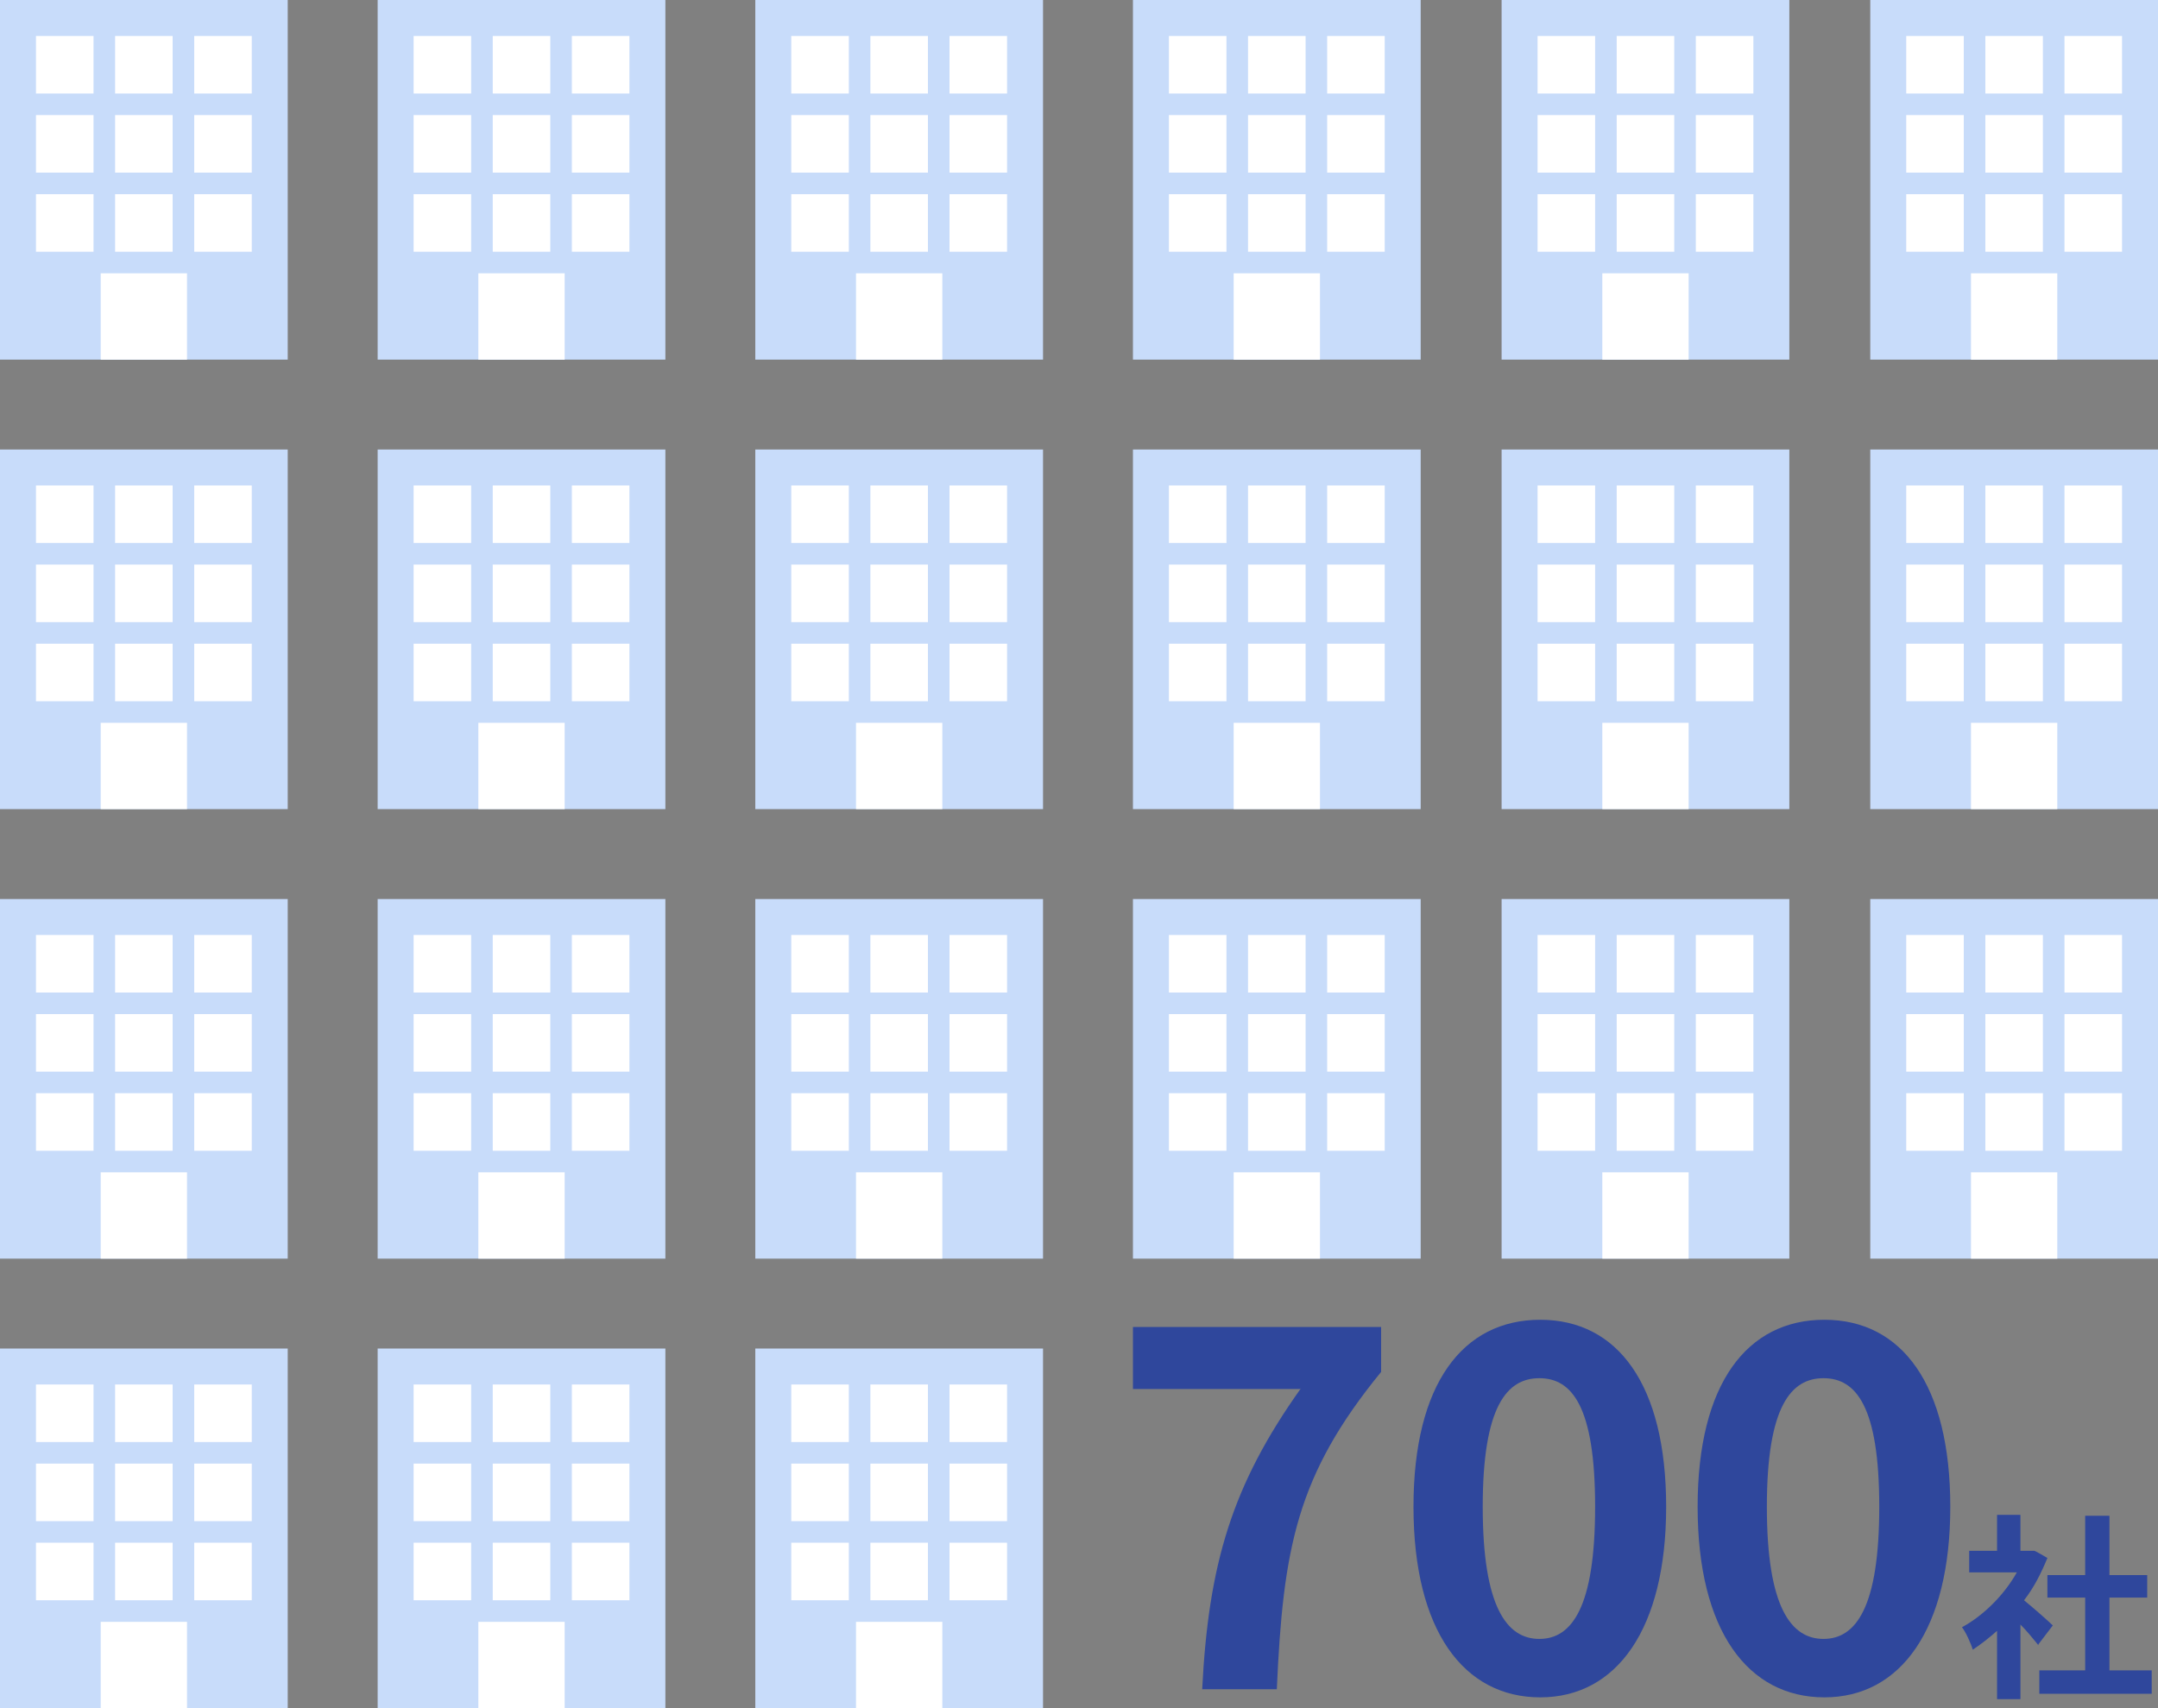 <?xml version="1.0" encoding="UTF-8"?>
<svg xmlns="http://www.w3.org/2000/svg" version="1.1" viewBox="0 0 240 190">
  <rect x="0" y="0" width="240" height="190" fill="#808080" stroke="none"/>
  <defs>
    <style>
      .cls-1 {
        fill: #fff;
      }

      .cls-2 {
        fill: #2f479c;
      }

      .cls-3 {
        fill: #c8dcfa;
      }
    </style>
  </defs>
  <!-- Generator: Adobe Illustrator 28.7.2, SVG Export Plug-In . SVG Version: 1.2.0 Build 154)  -->
  <g>
    <g id="_レイヤー_1" data-name="レイヤー_1">
      <g>
        <path class="cls-2" d="M144.6,154.5h-18.6v-6.9h27.6v5c-9.4,11.5-10.9,19.6-11.6,35.3h-8.3c.7-13.9,3.3-22.7,11-33.5Z"/>
        <path class="cls-2" d="M157.2,167.6c0-13.7,5.5-20.8,14.1-20.8s14,7.2,14,20.8-5.5,21.2-14,21.2-14.1-7.4-14.1-21.2ZM177.4,167.6c0-11.2-2.6-14.3-6.2-14.3s-6.3,3.1-6.3,14.3,2.7,14.7,6.3,14.7,6.2-3.5,6.2-14.7Z"/>
        <path class="cls-2" d="M188.8,167.6c0-13.7,5.5-20.8,14.1-20.8s14,7.2,14,20.8-5.5,21.2-14,21.2-14.1-7.4-14.1-21.2ZM209,167.6c0-11.2-2.6-14.3-6.2-14.3s-6.3,3.1-6.3,14.3,2.7,14.7,6.3,14.7,6.2-3.5,6.2-14.7Z"/>
        <path class="cls-2" d="M226.7,183c-.5-.6-1.2-1.5-2-2.3v8.3h-2.6v-7.6c-.9.8-1.8,1.5-2.7,2.1-.2-.7-.8-2-1.2-2.5,2.4-1.3,4.7-3.6,6.1-6.1h-5.3v-2.4h3.1v-4h2.6v4h1.5c0-.1,1.5.8,1.5.8-.7,1.7-1.5,3.3-2.6,4.7,1.1.9,2.8,2.4,3.2,2.8l-1.6,2.1ZM239.3,185.8v2.6h-12.5v-2.6h5.1v-8.1h-4.2v-2.5h4.2v-6.6h2.7v6.6h4.2v2.5h-4.2v8.1h4.7Z"/>
      </g>
      <g>
        <g>
          <rect class="cls-3" width="32" height="40"/>
          <rect class="cls-1" x="4" y="4" width="6.4" height="6.4"/>
          <rect class="cls-1" x="12.8" y="4" width="6.4" height="6.4"/>
          <rect class="cls-1" x="21.6" y="4" width="6.4" height="6.4"/>
          <rect class="cls-1" x="4" y="12.8" width="6.4" height="6.4"/>
          <rect class="cls-1" x="12.8" y="12.8" width="6.4" height="6.4"/>
          <rect class="cls-1" x="21.6" y="12.8" width="6.4" height="6.4"/>
          <rect class="cls-1" x="4" y="21.6" width="6.4" height="6.4"/>
          <rect class="cls-1" x="12.8" y="21.6" width="6.4" height="6.4"/>
          <rect class="cls-1" x="11.2" y="30.4" width="9.6" height="9.6"/>
          <rect class="cls-1" x="21.6" y="21.6" width="6.4" height="6.4"/>
        </g>
        <g>
          <rect class="cls-3" x="42" width="32" height="40"/>
          <rect class="cls-1" x="46" y="4" width="6.4" height="6.4"/>
          <rect class="cls-1" x="54.8" y="4" width="6.4" height="6.4"/>
          <rect class="cls-1" x="63.6" y="4" width="6.4" height="6.4"/>
          <rect class="cls-1" x="46" y="12.8" width="6.4" height="6.4"/>
          <rect class="cls-1" x="54.8" y="12.8" width="6.4" height="6.4"/>
          <rect class="cls-1" x="63.6" y="12.8" width="6.4" height="6.4"/>
          <rect class="cls-1" x="46" y="21.6" width="6.4" height="6.4"/>
          <rect class="cls-1" x="54.8" y="21.6" width="6.4" height="6.4"/>
          <rect class="cls-1" x="53.2" y="30.4" width="9.6" height="9.6"/>
          <rect class="cls-1" x="63.6" y="21.6" width="6.4" height="6.4"/>
        </g>
        <g>
          <rect class="cls-3" x="84" width="32" height="40"/>
          <rect class="cls-1" x="88" y="4" width="6.4" height="6.4"/>
          <rect class="cls-1" x="96.8" y="4" width="6.4" height="6.4"/>
          <rect class="cls-1" x="105.6" y="4" width="6.4" height="6.4"/>
          <rect class="cls-1" x="88" y="12.8" width="6.4" height="6.4"/>
          <rect class="cls-1" x="96.8" y="12.8" width="6.4" height="6.4"/>
          <rect class="cls-1" x="105.6" y="12.8" width="6.4" height="6.4"/>
          <rect class="cls-1" x="88" y="21.6" width="6.4" height="6.4"/>
          <rect class="cls-1" x="96.8" y="21.6" width="6.4" height="6.4"/>
          <rect class="cls-1" x="95.2" y="30.4" width="9.6" height="9.6"/>
          <rect class="cls-1" x="105.6" y="21.6" width="6.4" height="6.4"/>
        </g>
        <g>
          <rect class="cls-3" x="126" width="32" height="40"/>
          <rect class="cls-1" x="130" y="4" width="6.4" height="6.4"/>
          <rect class="cls-1" x="138.8" y="4" width="6.4" height="6.4"/>
          <rect class="cls-1" x="147.6" y="4" width="6.4" height="6.4"/>
          <rect class="cls-1" x="130" y="12.8" width="6.4" height="6.4"/>
          <rect class="cls-1" x="138.8" y="12.8" width="6.4" height="6.4"/>
          <rect class="cls-1" x="147.6" y="12.8" width="6.4" height="6.4"/>
          <rect class="cls-1" x="130" y="21.6" width="6.4" height="6.4"/>
          <rect class="cls-1" x="138.8" y="21.6" width="6.4" height="6.4"/>
          <rect class="cls-1" x="137.2" y="30.4" width="9.6" height="9.6"/>
          <rect class="cls-1" x="147.6" y="21.6" width="6.4" height="6.4"/>
        </g>
        <g>
          <rect class="cls-3" x="167" width="32" height="40"/>
          <rect class="cls-1" x="171" y="4" width="6.4" height="6.4"/>
          <rect class="cls-1" x="179.8" y="4" width="6.4" height="6.4"/>
          <rect class="cls-1" x="188.6" y="4" width="6.4" height="6.4"/>
          <rect class="cls-1" x="171" y="12.8" width="6.4" height="6.4"/>
          <rect class="cls-1" x="179.8" y="12.8" width="6.4" height="6.4"/>
          <rect class="cls-1" x="188.6" y="12.8" width="6.4" height="6.4"/>
          <rect class="cls-1" x="171" y="21.6" width="6.4" height="6.4"/>
          <rect class="cls-1" x="179.8" y="21.6" width="6.4" height="6.4"/>
          <rect class="cls-1" x="178.2" y="30.4" width="9.6" height="9.6"/>
          <rect class="cls-1" x="188.6" y="21.6" width="6.4" height="6.4"/>
        </g>
        <g>
          <rect class="cls-3" x="208" width="32" height="40"/>
          <rect class="cls-1" x="212" y="4" width="6.4" height="6.4"/>
          <rect class="cls-1" x="220.8" y="4" width="6.4" height="6.4"/>
          <rect class="cls-1" x="229.6" y="4" width="6.4" height="6.4"/>
          <rect class="cls-1" x="212" y="12.8" width="6.4" height="6.4"/>
          <rect class="cls-1" x="220.8" y="12.8" width="6.4" height="6.4"/>
          <rect class="cls-1" x="229.6" y="12.8" width="6.4" height="6.4"/>
          <rect class="cls-1" x="212" y="21.6" width="6.4" height="6.4"/>
          <rect class="cls-1" x="220.8" y="21.6" width="6.4" height="6.4"/>
          <rect class="cls-1" x="219.2" y="30.4" width="9.6" height="9.6"/>
          <rect class="cls-1" x="229.6" y="21.6" width="6.4" height="6.4"/>
        </g>
      </g>
      <g>
        <g>
          <rect class="cls-3" y="50" width="32" height="40"/>
          <rect class="cls-1" x="4" y="54" width="6.4" height="6.4"/>
          <rect class="cls-1" x="12.8" y="54" width="6.4" height="6.4"/>
          <rect class="cls-1" x="21.6" y="54" width="6.4" height="6.4"/>
          <rect class="cls-1" x="4" y="62.8" width="6.4" height="6.4"/>
          <rect class="cls-1" x="12.8" y="62.8" width="6.4" height="6.4"/>
          <rect class="cls-1" x="21.6" y="62.8" width="6.4" height="6.4"/>
          <rect class="cls-1" x="4" y="71.6" width="6.4" height="6.4"/>
          <rect class="cls-1" x="12.8" y="71.6" width="6.4" height="6.4"/>
          <rect class="cls-1" x="11.2" y="80.4" width="9.6" height="9.6"/>
          <rect class="cls-1" x="21.6" y="71.6" width="6.4" height="6.4"/>
        </g>
        <g>
          <rect class="cls-3" x="42" y="50" width="32" height="40"/>
          <rect class="cls-1" x="46" y="54" width="6.4" height="6.4"/>
          <rect class="cls-1" x="54.8" y="54" width="6.4" height="6.4"/>
          <rect class="cls-1" x="63.6" y="54" width="6.4" height="6.4"/>
          <rect class="cls-1" x="46" y="62.8" width="6.4" height="6.4"/>
          <rect class="cls-1" x="54.8" y="62.8" width="6.4" height="6.4"/>
          <rect class="cls-1" x="63.6" y="62.8" width="6.4" height="6.4"/>
          <rect class="cls-1" x="46" y="71.6" width="6.4" height="6.4"/>
          <rect class="cls-1" x="54.8" y="71.6" width="6.4" height="6.4"/>
          <rect class="cls-1" x="53.2" y="80.4" width="9.6" height="9.6"/>
          <rect class="cls-1" x="63.6" y="71.6" width="6.4" height="6.4"/>
        </g>
        <g>
          <rect class="cls-3" x="84" y="50" width="32" height="40"/>
          <rect class="cls-1" x="88" y="54" width="6.4" height="6.4"/>
          <rect class="cls-1" x="96.8" y="54" width="6.4" height="6.4"/>
          <rect class="cls-1" x="105.6" y="54" width="6.4" height="6.4"/>
          <rect class="cls-1" x="88" y="62.8" width="6.4" height="6.4"/>
          <rect class="cls-1" x="96.8" y="62.8" width="6.4" height="6.4"/>
          <rect class="cls-1" x="105.6" y="62.8" width="6.4" height="6.4"/>
          <rect class="cls-1" x="88" y="71.6" width="6.4" height="6.4"/>
          <rect class="cls-1" x="96.8" y="71.6" width="6.4" height="6.4"/>
          <rect class="cls-1" x="95.2" y="80.4" width="9.6" height="9.6"/>
          <rect class="cls-1" x="105.6" y="71.6" width="6.4" height="6.4"/>
        </g>
        <g>
          <rect class="cls-3" x="126" y="50" width="32" height="40"/>
          <rect class="cls-1" x="130" y="54" width="6.4" height="6.4"/>
          <rect class="cls-1" x="138.8" y="54" width="6.4" height="6.4"/>
          <rect class="cls-1" x="147.6" y="54" width="6.4" height="6.4"/>
          <rect class="cls-1" x="130" y="62.8" width="6.4" height="6.4"/>
          <rect class="cls-1" x="138.8" y="62.8" width="6.4" height="6.4"/>
          <rect class="cls-1" x="147.6" y="62.8" width="6.4" height="6.4"/>
          <rect class="cls-1" x="130" y="71.6" width="6.4" height="6.4"/>
          <rect class="cls-1" x="138.8" y="71.6" width="6.4" height="6.4"/>
          <rect class="cls-1" x="137.2" y="80.4" width="9.6" height="9.6"/>
          <rect class="cls-1" x="147.6" y="71.6" width="6.4" height="6.4"/>
        </g>
        <g>
          <rect class="cls-3" x="167" y="50" width="32" height="40"/>
          <rect class="cls-1" x="171" y="54" width="6.4" height="6.4"/>
          <rect class="cls-1" x="179.8" y="54" width="6.4" height="6.4"/>
          <rect class="cls-1" x="188.6" y="54" width="6.4" height="6.4"/>
          <rect class="cls-1" x="171" y="62.8" width="6.4" height="6.4"/>
          <rect class="cls-1" x="179.8" y="62.8" width="6.4" height="6.4"/>
          <rect class="cls-1" x="188.6" y="62.8" width="6.4" height="6.4"/>
          <rect class="cls-1" x="171" y="71.6" width="6.4" height="6.4"/>
          <rect class="cls-1" x="179.8" y="71.6" width="6.4" height="6.4"/>
          <rect class="cls-1" x="178.2" y="80.4" width="9.6" height="9.6"/>
          <rect class="cls-1" x="188.6" y="71.6" width="6.4" height="6.4"/>
        </g>
        <g>
          <rect class="cls-3" x="208" y="50" width="32" height="40"/>
          <rect class="cls-1" x="212" y="54" width="6.4" height="6.4"/>
          <rect class="cls-1" x="220.8" y="54" width="6.4" height="6.4"/>
          <rect class="cls-1" x="229.6" y="54" width="6.4" height="6.4"/>
          <rect class="cls-1" x="212" y="62.8" width="6.4" height="6.4"/>
          <rect class="cls-1" x="220.8" y="62.8" width="6.4" height="6.4"/>
          <rect class="cls-1" x="229.6" y="62.8" width="6.4" height="6.4"/>
          <rect class="cls-1" x="212" y="71.6" width="6.4" height="6.4"/>
          <rect class="cls-1" x="220.8" y="71.6" width="6.4" height="6.4"/>
          <rect class="cls-1" x="219.2" y="80.4" width="9.6" height="9.6"/>
          <rect class="cls-1" x="229.6" y="71.6" width="6.4" height="6.4"/>
        </g>
      </g>
      <g>
        <g>
          <rect class="cls-3" y="100" width="32" height="40"/>
          <rect class="cls-1" x="4" y="104" width="6.4" height="6.4"/>
          <rect class="cls-1" x="12.8" y="104" width="6.4" height="6.4"/>
          <rect class="cls-1" x="21.6" y="104" width="6.4" height="6.4"/>
          <rect class="cls-1" x="4" y="112.8" width="6.4" height="6.4"/>
          <rect class="cls-1" x="12.8" y="112.8" width="6.4" height="6.4"/>
          <rect class="cls-1" x="21.6" y="112.8" width="6.4" height="6.4"/>
          <rect class="cls-1" x="4" y="121.6" width="6.4" height="6.4"/>
          <rect class="cls-1" x="12.8" y="121.6" width="6.4" height="6.4"/>
          <rect class="cls-1" x="11.2" y="130.4" width="9.6" height="9.6"/>
          <rect class="cls-1" x="21.6" y="121.6" width="6.4" height="6.4"/>
        </g>
        <g>
          <rect class="cls-3" x="42" y="100" width="32" height="40"/>
          <rect class="cls-1" x="46" y="104" width="6.4" height="6.4"/>
          <rect class="cls-1" x="54.8" y="104" width="6.4" height="6.4"/>
          <rect class="cls-1" x="63.6" y="104" width="6.4" height="6.4"/>
          <rect class="cls-1" x="46" y="112.8" width="6.4" height="6.4"/>
          <rect class="cls-1" x="54.8" y="112.8" width="6.4" height="6.4"/>
          <rect class="cls-1" x="63.6" y="112.8" width="6.4" height="6.4"/>
          <rect class="cls-1" x="46" y="121.6" width="6.4" height="6.4"/>
          <rect class="cls-1" x="54.8" y="121.6" width="6.4" height="6.4"/>
          <rect class="cls-1" x="53.2" y="130.4" width="9.6" height="9.6"/>
          <rect class="cls-1" x="63.6" y="121.6" width="6.4" height="6.4"/>
        </g>
        <g>
          <rect class="cls-3" x="84" y="100" width="32" height="40"/>
          <rect class="cls-1" x="88" y="104" width="6.4" height="6.4"/>
          <rect class="cls-1" x="96.8" y="104" width="6.4" height="6.4"/>
          <rect class="cls-1" x="105.6" y="104" width="6.4" height="6.4"/>
          <rect class="cls-1" x="88" y="112.8" width="6.4" height="6.4"/>
          <rect class="cls-1" x="96.8" y="112.8" width="6.4" height="6.4"/>
          <rect class="cls-1" x="105.6" y="112.8" width="6.4" height="6.4"/>
          <rect class="cls-1" x="88" y="121.6" width="6.4" height="6.4"/>
          <rect class="cls-1" x="96.8" y="121.6" width="6.4" height="6.4"/>
          <rect class="cls-1" x="95.2" y="130.4" width="9.6" height="9.6"/>
          <rect class="cls-1" x="105.6" y="121.6" width="6.4" height="6.4"/>
        </g>
        <g>
          <rect class="cls-3" y="150" width="32" height="40"/>
          <rect class="cls-1" x="4" y="154" width="6.4" height="6.4"/>
          <rect class="cls-1" x="12.8" y="154" width="6.4" height="6.4"/>
          <rect class="cls-1" x="21.6" y="154" width="6.4" height="6.4"/>
          <rect class="cls-1" x="4" y="162.8" width="6.4" height="6.4"/>
          <rect class="cls-1" x="12.8" y="162.8" width="6.4" height="6.4"/>
          <rect class="cls-1" x="21.6" y="162.8" width="6.4" height="6.4"/>
          <rect class="cls-1" x="4" y="171.6" width="6.4" height="6.4"/>
          <rect class="cls-1" x="12.8" y="171.6" width="6.4" height="6.4"/>
          <rect class="cls-1" x="11.2" y="180.4" width="9.6" height="9.6"/>
          <rect class="cls-1" x="21.6" y="171.6" width="6.4" height="6.4"/>
        </g>
        <g>
          <rect class="cls-3" x="42" y="150" width="32" height="40"/>
          <rect class="cls-1" x="46" y="154" width="6.4" height="6.4"/>
          <rect class="cls-1" x="54.8" y="154" width="6.4" height="6.4"/>
          <rect class="cls-1" x="63.6" y="154" width="6.4" height="6.4"/>
          <rect class="cls-1" x="46" y="162.8" width="6.4" height="6.4"/>
          <rect class="cls-1" x="54.8" y="162.8" width="6.4" height="6.4"/>
          <rect class="cls-1" x="63.6" y="162.8" width="6.4" height="6.4"/>
          <rect class="cls-1" x="46" y="171.6" width="6.4" height="6.4"/>
          <rect class="cls-1" x="54.8" y="171.6" width="6.4" height="6.4"/>
          <rect class="cls-1" x="53.2" y="180.4" width="9.6" height="9.6"/>
          <rect class="cls-1" x="63.6" y="171.6" width="6.4" height="6.4"/>
        </g>
        <g>
          <rect class="cls-3" x="84" y="150" width="32" height="40"/>
          <rect class="cls-1" x="88" y="154" width="6.4" height="6.4"/>
          <rect class="cls-1" x="96.8" y="154" width="6.4" height="6.4"/>
          <rect class="cls-1" x="105.6" y="154" width="6.4" height="6.4"/>
          <rect class="cls-1" x="88" y="162.8" width="6.4" height="6.4"/>
          <rect class="cls-1" x="96.8" y="162.8" width="6.4" height="6.4"/>
          <rect class="cls-1" x="105.6" y="162.8" width="6.4" height="6.4"/>
          <rect class="cls-1" x="88" y="171.6" width="6.4" height="6.4"/>
          <rect class="cls-1" x="96.8" y="171.6" width="6.4" height="6.4"/>
          <rect class="cls-1" x="95.2" y="180.4" width="9.6" height="9.6"/>
          <rect class="cls-1" x="105.6" y="171.6" width="6.4" height="6.4"/>
        </g>
        <g>
          <rect class="cls-3" x="126" y="100" width="32" height="40"/>
          <rect class="cls-1" x="130" y="104" width="6.4" height="6.4"/>
          <rect class="cls-1" x="138.8" y="104" width="6.4" height="6.4"/>
          <rect class="cls-1" x="147.6" y="104" width="6.4" height="6.4"/>
          <rect class="cls-1" x="130" y="112.8" width="6.4" height="6.4"/>
          <rect class="cls-1" x="138.8" y="112.8" width="6.4" height="6.4"/>
          <rect class="cls-1" x="147.6" y="112.8" width="6.4" height="6.4"/>
          <rect class="cls-1" x="130" y="121.6" width="6.4" height="6.4"/>
          <rect class="cls-1" x="138.8" y="121.6" width="6.4" height="6.4"/>
          <rect class="cls-1" x="137.2" y="130.4" width="9.6" height="9.6"/>
          <rect class="cls-1" x="147.6" y="121.6" width="6.4" height="6.4"/>
        </g>
        <g>
          <rect class="cls-3" x="167" y="100" width="32" height="40"/>
          <rect class="cls-1" x="171" y="104" width="6.4" height="6.4"/>
          <rect class="cls-1" x="179.8" y="104" width="6.4" height="6.4"/>
          <rect class="cls-1" x="188.6" y="104" width="6.4" height="6.4"/>
          <rect class="cls-1" x="171" y="112.8" width="6.4" height="6.4"/>
          <rect class="cls-1" x="179.8" y="112.8" width="6.4" height="6.4"/>
          <rect class="cls-1" x="188.6" y="112.8" width="6.4" height="6.4"/>
          <rect class="cls-1" x="171" y="121.6" width="6.4" height="6.4"/>
          <rect class="cls-1" x="179.8" y="121.6" width="6.4" height="6.4"/>
          <rect class="cls-1" x="178.2" y="130.4" width="9.6" height="9.6"/>
          <rect class="cls-1" x="188.6" y="121.6" width="6.4" height="6.4"/>
        </g>
        <g>
          <rect class="cls-3" x="208" y="100" width="32" height="40"/>
          <rect class="cls-1" x="212" y="104" width="6.4" height="6.4"/>
          <rect class="cls-1" x="220.8" y="104" width="6.4" height="6.4"/>
          <rect class="cls-1" x="229.6" y="104" width="6.4" height="6.4"/>
          <rect class="cls-1" x="212" y="112.8" width="6.4" height="6.4"/>
          <rect class="cls-1" x="220.8" y="112.8" width="6.4" height="6.4"/>
          <rect class="cls-1" x="229.6" y="112.8" width="6.4" height="6.4"/>
          <rect class="cls-1" x="212" y="121.6" width="6.4" height="6.4"/>
          <rect class="cls-1" x="220.8" y="121.6" width="6.4" height="6.4"/>
          <rect class="cls-1" x="219.2" y="130.4" width="9.6" height="9.6"/>
          <rect class="cls-1" x="229.6" y="121.6" width="6.4" height="6.4"/>
        </g>
      </g>
    </g>
  </g>
</svg>